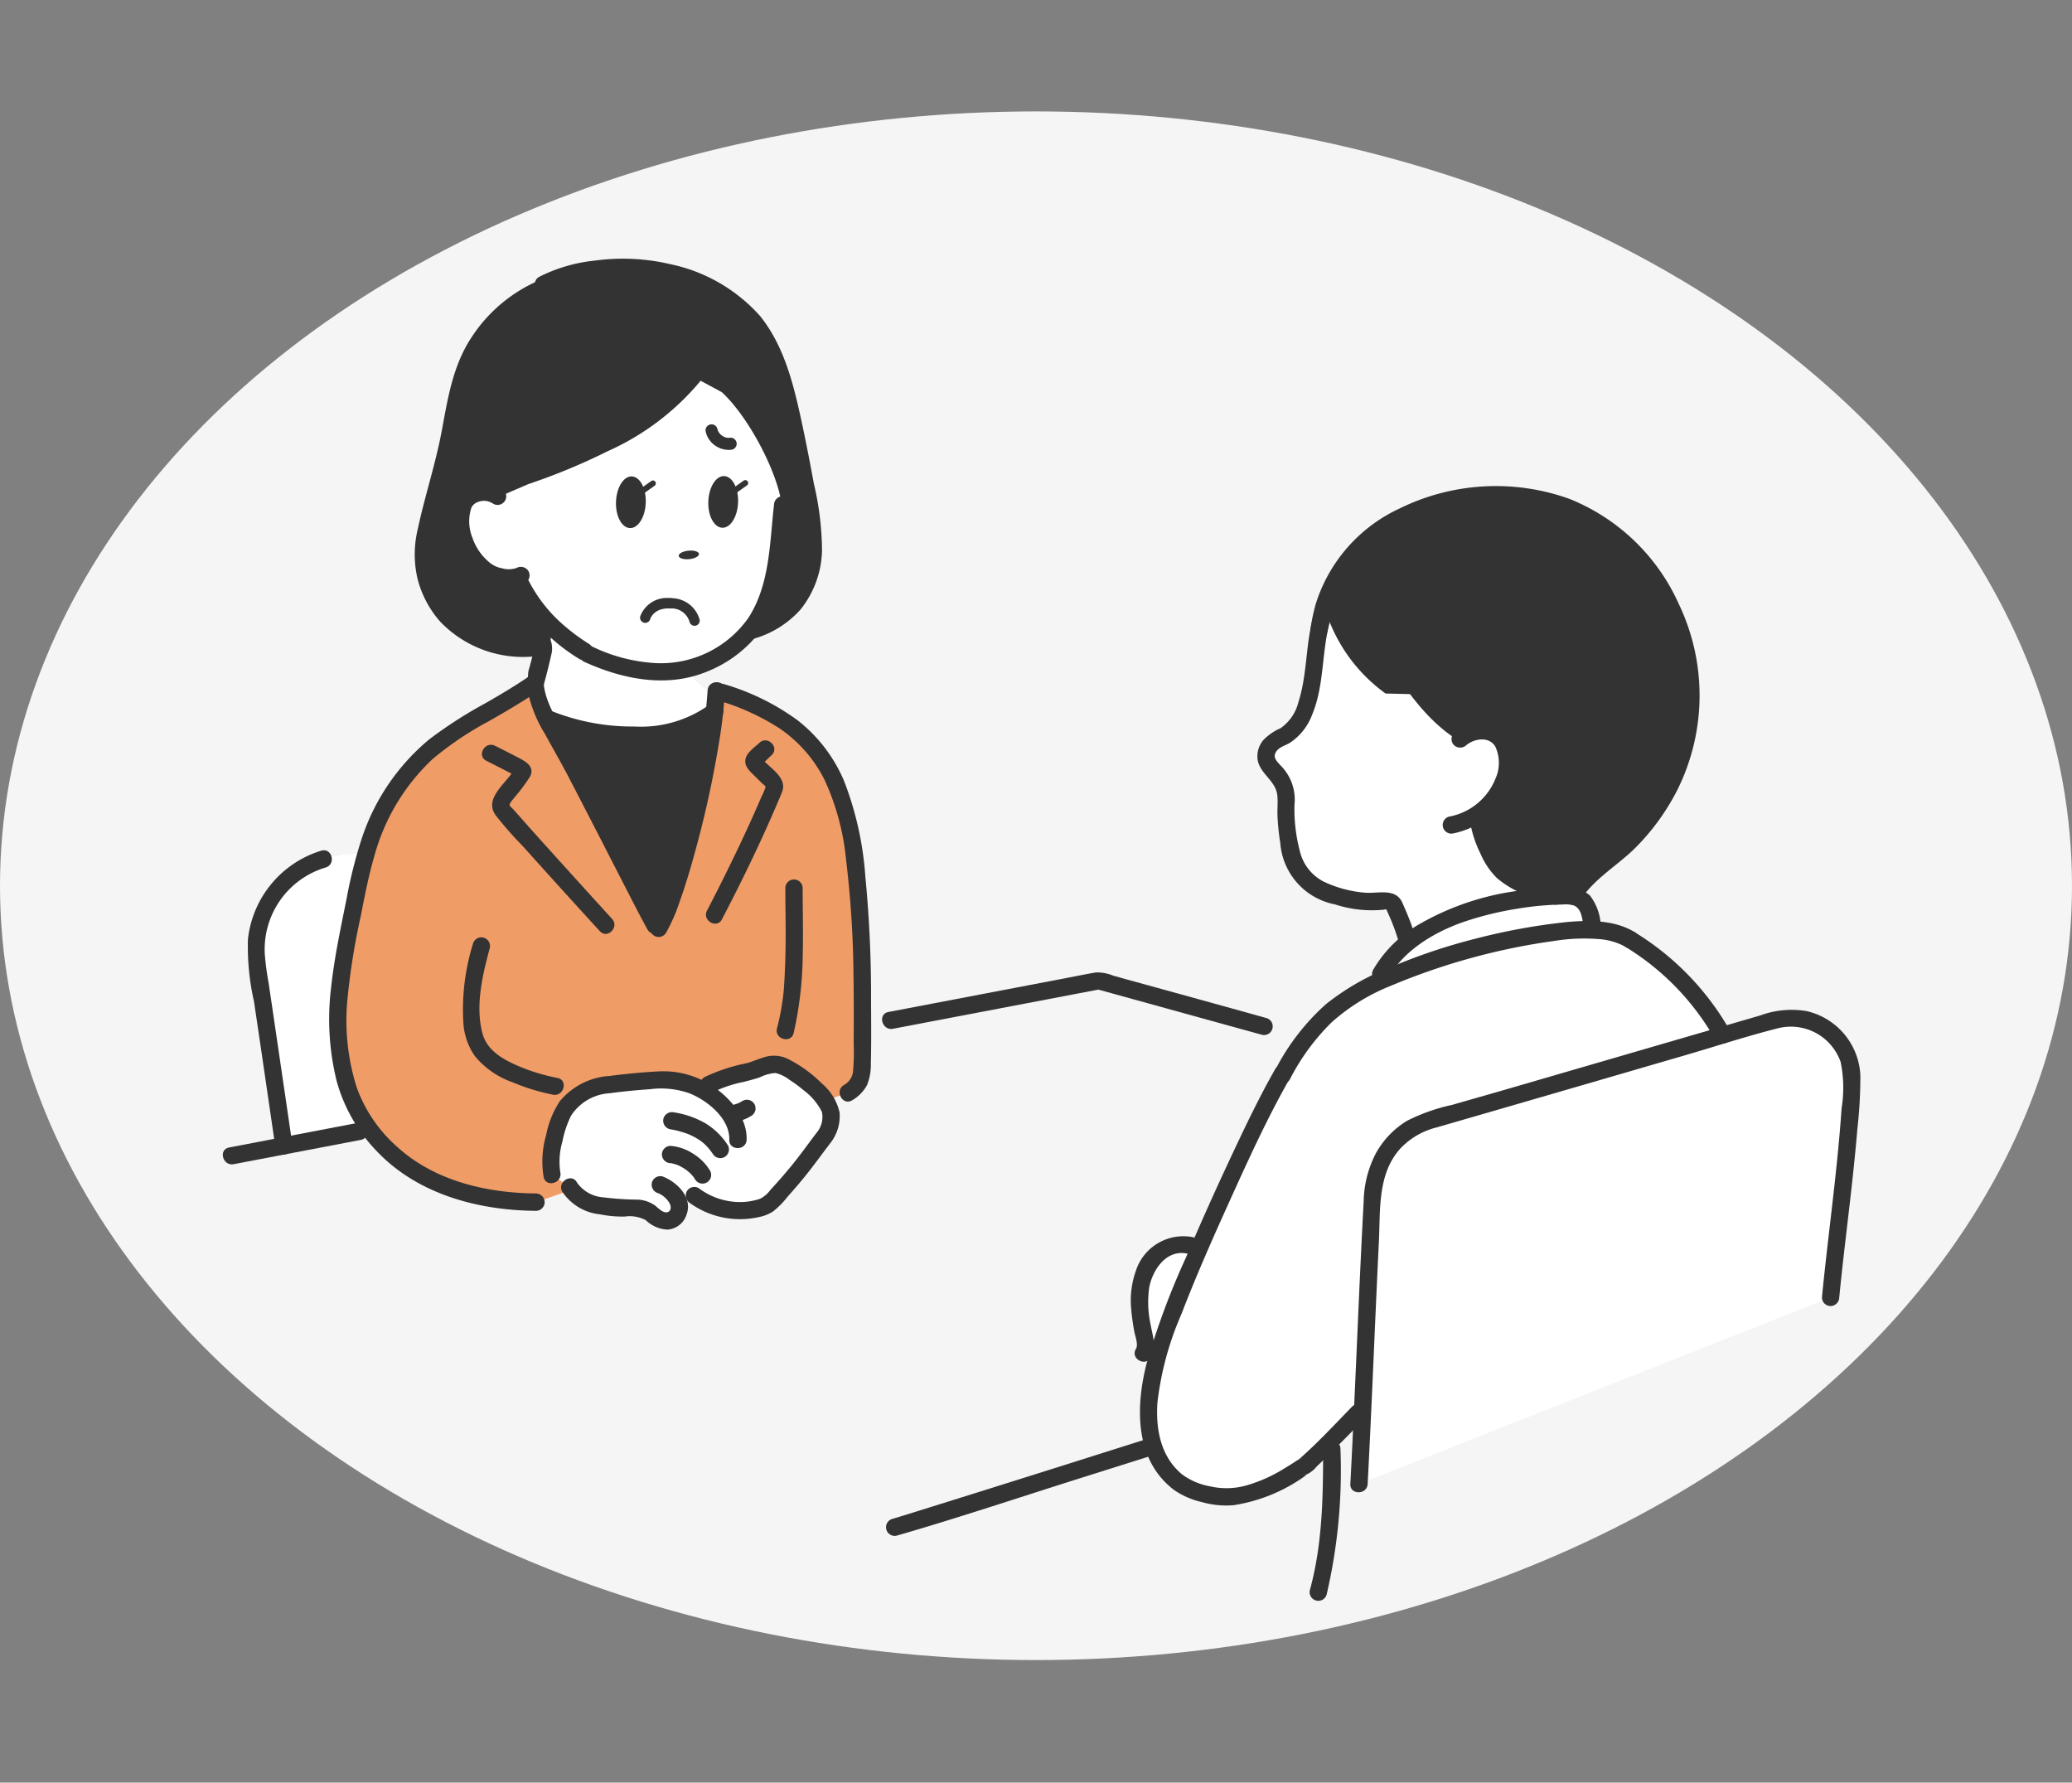 <svg xmlns="http://www.w3.org/2000/svg" xmlns:xlink="http://www.w3.org/1999/xlink" width="186" height="160" viewBox="0 0 186 160"><rect x="0" y="0" width="186" height="160" fill="#808080" stroke="none"/><defs><clipPath id="a"><rect width="150" height="160" transform="translate(1339 1415)" fill="#fff" stroke="#707070" stroke-width="1"/></clipPath><clipPath id="b"><rect width="147.003" height="120.449" fill="none"/></clipPath></defs><g transform="translate(-8810 -2744)"><ellipse cx="93" cy="69.5" rx="93" ry="69.5" transform="translate(8810 2754)" fill="#f5f5f5"/><g transform="translate(7489 1329)" clip-path="url(#a)"><g transform="translate(1341 1438.224)"><g clip-path="url(#b)"><path d="M214.892,227.782A3.7,3.7,0,0,0,213,228.966a5.637,5.637,0,0,0-1.192,3.519,17.641,17.641,0,0,0,.452,3.753,1.554,1.554,0,0,1-.105,1.22l1.208.5c.422-1.49.971-2.959,1.523-4.39.544-1.413,1.331-3.315,2.244-5.429a2.766,2.766,0,0,0-2.241-.351" transform="translate(-129.517 -139.223)" fill="#fff"/><path d="M66.408,52.454a16.719,16.719,0,0,1-3.877-2.78,17.3,17.3,0,0,1-1.926-2.412s-.554-.855-.788-1.346l-.158-.329a3.939,3.939,0,0,1-2.132-.441,5.42,5.42,0,0,1-2.046-2.412,5.05,5.05,0,0,1-.275-3.719,1.869,1.869,0,0,1,1.554-1.069,2.14,2.14,0,0,1,1.25.183,76.139,76.139,0,0,0,10.141-3.976,23.091,23.091,0,0,0,8.458-6.411c2.936.87,6.825,7.837,7.262,11.318-.174,1.5-.314,2.981-.469,4.369-.361,3.26-1.356,6.2-3.64,8.074a10.479,10.479,0,0,1-8,2.487,13.837,13.837,0,0,1-1.43-.2,19.182,19.182,0,0,1-3.916-1.337" transform="translate(-33.608 -16.964)" fill="#fff"/><path d="M245.978,65.765a17.934,17.934,0,0,0-.6,3.872c-.308,2.4-.725,5.721-3.04,6.7a2.249,2.249,0,0,0-1.121.925c-.644,1.144.334,1.782.9,2.534a3.7,3.7,0,0,1,.683,1.641,22.935,22.935,0,0,0,.148,3.51,9.718,9.718,0,0,0,.555,2.4,4.61,4.61,0,0,0,2.3,2.578,11.116,11.116,0,0,0,5.875,1.049.8.8,0,0,1,.9.564,21.368,21.368,0,0,1,1.047,2.707l.139.466a16.738,16.738,0,0,1,5.679-2.881,31.361,31.361,0,0,1,8.683-1.311,2.12,2.12,0,0,1,.423.039c.948-1.577,2.981-2.967,4.225-4.08a18.972,18.972,0,0,0,6.39-12.744,18.714,18.714,0,0,0-2.167-9.817c-3.682-6.755-8.431-8.323-11.388-8.99a18.863,18.863,0,0,0-8.6.187,15.5,15.5,0,0,0-9.067,5.819,13.035,13.035,0,0,0-2.149,5.652" transform="translate(-147.366 -33.335)" fill="#fff"/><path d="M264.835,55.214a15.409,15.409,0,0,0-8.664,5.716,13.684,13.684,0,0,0-1.7,3.558,14.569,14.569,0,0,0,5.515,7.87s1.934.045,3.181.078a14.243,14.243,0,0,0,4.034,3.638,2.6,2.6,0,0,1,1.082-.356,2.3,2.3,0,0,1,1.882.577,3.367,3.367,0,0,1,.7,2.914,5.8,5.8,0,0,1-2.5,3.9c-.012.4-.019.718-.019.718a10.069,10.069,0,0,0,1.95,4.313c.969,1.1,3.6,2.085,5.217,2.448l1.114.242c.861-1.693,3.062-3.18,4.379-4.36a18.972,18.972,0,0,0,6.39-12.744,18.71,18.71,0,0,0-2.168-9.812c-3.682-6.755-8.431-8.323-11.388-8.99a18.863,18.863,0,0,0-8.6.187q-.2.05-.4.1" transform="translate(-155.604 -33.335)" fill="#333"/><path d="M225.9,168.057c2.051-3.849,4.51-6.452,8.081-8.094a52.077,52.077,0,0,1,12.455-4.035c1.321-.26,2.652-.483,3.985-.681a16.231,16.231,0,0,1,4.783-.033,9.509,9.509,0,0,1,1.917.714,24.687,24.687,0,0,1,8.3,8.581c-8.455,2.461-18.832,5.486-26.334,7.65a7.248,7.248,0,0,0-5.094,6.746c-.35,6.4-.611,12.935-.89,19.067l-.421.432s-4.772,4.906-5.006,4.888c-2.307,1.521-4.826,2.856-7.485,2.626a9.322,9.322,0,0,1-3.376-1.086,6.743,6.743,0,0,1-2.776-4.4c-.667-3.81.716-7.666,2.108-11.281a217.555,217.555,0,0,1,9.8-21.26" transform="translate(-130.77 -94.811)" fill="#fff"/><path d="M16.855,140.292c.221-1.025.439-1.923.677-2.749-6.352-.414-10.576,4.44-9.752,9.922.668,4.421,1.678,11.343,2.393,16.24,2.093-.4,4.7-.9,7.7-1.471A12.282,12.282,0,0,1,15.756,158a25.082,25.082,0,0,1-.128-11.423c.492-2.593.866-4.611,1.227-6.289" transform="translate(-4.694 -84.089)" fill="#fff"/><path d="M76.906,87.784a19.183,19.183,0,0,0,3.916,1.337,13.845,13.845,0,0,0,1.43.2,10.99,10.99,0,0,0,3.867-.294l.158.453a1.594,1.594,0,0,0,.1.443,1.172,1.172,0,0,0,.284.346,7.8,7.8,0,0,0,1.715,1.2c-.028.459-.072.951-.129,1.47a10.192,10.192,0,0,1-6.007,2.082,20.127,20.127,0,0,1-9.074-1.476,9.241,9.241,0,0,1-1.04-3.18,2.567,2.567,0,0,0,.61-.983,22.527,22.527,0,0,0,.849-3.857A17.214,17.214,0,0,0,76.9,87.782" transform="translate(-44.105 -52.293)" fill="#fff"/><path d="M46.844,143.718l-2.409.847c-5.878-.016-10.8-1.869-13.929-5.284a12.869,12.869,0,0,1-3.166-5.47,25.082,25.082,0,0,1-.128-11.423c1.36-7.176,1.814-9.942,3.652-13.326,2.988-5.513,6.321-6.764,11.994-10.117l1.441-.995a12.917,12.917,0,0,0,1.783,4.589c.87,1.546,1.352,2.386,2.393,4.425,2.3,4.511,3.877,7.495,5.991,11.644l.606,1.092.242.435c1.8-2.75,4.985-15.412,5.26-21.472l.5.165,1.109.362c6.488,2.31,9.506,6.1,10.614,13.218.982,6.3.924,13.206.875,19.854a2.463,2.463,0,0,1-1.277,2.487Z" transform="translate(-16.276 -59.893)" fill="#f09c67"/><path d="M84.537,123.764l-.606-1.092c-2.114-4.149-3.691-7.133-5.991-11.644-1.041-2.04-1.523-2.879-2.393-4.425-.216-.389-.482-.872-.741-1.4a20.114,20.114,0,0,0,9.075,1.479,10.2,10.2,0,0,0,6.008-2.083c-.7,6.389-3.4,16.808-5.04,19.49" transform="translate(-45.741 -63.959)" fill="#333"/><path d="M81.071,24.232c-.5-2.861-1.137-6.307-1.776-9.143-.986-4.335-1.859-6.636-3.992-8.948A16.3,16.3,0,0,0,64.528,2a17.534,17.534,0,0,0-7.059,1.322l-.364.2-.239.134a12.31,12.31,0,0,0-3.2,1.9c-.208.185-.422.364-.629.551-.088.078-.174.161-.258.245A13.583,13.583,0,0,0,50.26,9.922c-1.109,2.249-1.4,5.587-1.971,8.187-.673,3.089-1.372,5.2-1.86,7.8a8.35,8.35,0,0,0,1.054,5.716c1.529,2.577,4.212,4.076,7.941,3.935l2.307-.088c.011-.076.023-.15.034-.228l.11-.55c-.411-.355-.638-.586-.638-.586a17.377,17.377,0,0,1-1.926-2.425s-.554-.86-.788-1.354L54.365,30a3.919,3.919,0,0,1-2.132-.443,5.443,5.443,0,0,1-2.046-2.426,5.105,5.105,0,0,1-.275-3.74,1.87,1.87,0,0,1,1.554-1.075,2.059,2.059,0,0,1,1.494.332l2.779-1.2A55.437,55.437,0,0,0,62.853,18.5a23.041,23.041,0,0,0,8.356-6.329l1.9,1.023c2.738,2.529,5.548,8.35,5.4,10.833-.144,1.306-.267,2.588-.4,3.8a13.227,13.227,0,0,1-2.494,6.96l.061,0a7.5,7.5,0,0,0,4.63-3.444,10.485,10.485,0,0,0,.768-7.114" transform="translate(-28.314 -1.22)" fill="#333"/><path d="M267.524,154.183c1.476-2.769,5.007-4.812,8.132-5.711a31.361,31.361,0,0,1,8.683-1.311,1.826,1.826,0,0,1,1.881,1.326l.308,1.509" transform="translate(-163.584 -89.983)" fill="#fff"/><path d="M262.519,217.214c.422-7.933.742-17.04,1.222-25.876a7.248,7.248,0,0,1,5.094-6.746c8.933-2.577,21.944-6.375,30.932-8.987a5.433,5.433,0,0,1,6.983,5.28c-.185,5.971-1.33,13.72-1.9,19.582" transform="translate(-160.523 -107.243)" fill="#fff"/><path d="M77.468,197.1c.561,1.191,2.042,1.515,3.332,1.781.971.2,2.415-.039,3.348.217.509.139,1.053.789,1.55.964a1.121,1.121,0,0,0,1.386-.421,1.392,1.392,0,0,0,.182-1.2,3.227,3.227,0,0,0-.283-.476l1.675-.1a6.693,6.693,0,0,0,4.313,1.328c.954-.078,2.2-.139,2.823-1.022a52.872,52.872,0,0,0,4.486-5.519,2.9,2.9,0,0,0,.505-2.69,10,10,0,0,0-4.1-3.683,1.927,1.927,0,0,0-1.612-.051c-1.464.617-3.325.845-4.752,1.491-.114.054-.223.1-.33.162a7.326,7.326,0,0,1-.765.422,7.235,7.235,0,0,0-2.773-.816,46.175,46.175,0,0,0-6.191.546,5.388,5.388,0,0,0-2.6,1.315,6.258,6.258,0,0,0-1.5,3.112A7.63,7.63,0,0,0,75.886,196l.7.486Z" transform="translate(-46.332 -113.782)" fill="#fff"/><path d="M252.315,273.773c0,4.276-.052,8.505-1.185,12.659a.778.778,0,0,0,1.5.413,49.137,49.137,0,0,0,1.241-13.072A.778.778,0,0,0,252.315,273.773Z" transform="translate(-153.541 -166.946)" fill="#333"/><path d="M154.231,281.094c5.5-1.587,10.943-3.414,16.4-5.137l6.8-2.144c.95-.3.544-1.8-.413-1.5-6.96,2.2-13.916,4.4-20.884,6.572-.77.239-1.539.486-2.314.709a.778.778,0,0,0,.413,1.5" transform="translate(-93.722 -166.488)" fill="#333"/><path d="M253.165,110.546a20.3,20.3,0,0,0-.7-1.932q-.147-.35-.3-.7c-.026-.057-.051-.117-.078-.173-.074-.148.108.26-.01-.029-.583-1.43-2.176-.866-3.369-.963a10.579,10.579,0,0,1-3.712-.99,4.124,4.124,0,0,1-2.091-2.529,14.746,14.746,0,0,1-.538-4.374,4.334,4.334,0,0,0-1.287-3.564c-.26-.294-.61-.622-.442-1.041.217-.544.859-.676,1.31-.95a5.184,5.184,0,0,0,2.01-2.541c1.094-2.635.834-5.558,1.573-8.276a.778.778,0,0,0-1.5-.413c-.676,2.487-.517,5.111-1.311,7.572a4.017,4.017,0,0,1-1.608,2.346,4.752,4.752,0,0,0-1.541,1.065,2.242,2.242,0,0,0-.494,1.865c.267,1.2,1.6,1.8,1.746,3.072.072.624-.012,1.3.02,1.929a21.046,21.046,0,0,0,.247,2.353A6.077,6.077,0,0,0,246,107.8a10.7,10.7,0,0,0,4.348.479c.309-.039.233-.107.359.185.059.133.121.265.18.4a18.156,18.156,0,0,1,.777,2.1c.291.954,1.791.547,1.5-.413Z" transform="translate(-146.163 -49.85)" fill="#333"/><path d="M275.529,89.719c1.223-1.974,3.425-3.179,5.032-4.814a20.445,20.445,0,0,0,3.716-5.167,19.012,19.012,0,0,0,.108-16.636,18.171,18.171,0,0,0-9.838-9.447,19.573,19.573,0,0,0-15.23.871,14.088,14.088,0,0,0-7.515,8.537,16.469,16.469,0,0,0-.451,2.09.8.8,0,0,0,.544.956.783.783,0,0,0,.956-.544A13,13,0,0,1,254,61.706a16.463,16.463,0,0,1,.956-1.659c.042-.063.085-.125.128-.186.027-.039.055-.074.082-.112.071-.1-.09.109.025-.031a14.311,14.311,0,0,1,3.513-3.069,17.959,17.959,0,0,1,14.518-1.805,16.057,16.057,0,0,1,9.025,7.545,17.485,17.485,0,0,1,1.12,15.647,18.653,18.653,0,0,1-3.338,5.175c-1.424,1.572-3.2,2.737-4.673,4.255a8.782,8.782,0,0,0-1.166,1.469c-.528.853.816,1.632,1.342.784Z" transform="translate(-153.68 -32.11)" fill="#333"/><path d="M283.984,109.108c.748-.6,2.053-.816,2.615.146a3.488,3.488,0,0,1-.017,2.914,5.56,5.56,0,0,1-4.155,3.357.778.778,0,0,0,.413,1.5,7.27,7.27,0,0,0,4.793-3.419c.986-1.837,1.438-4.919-.71-6.162a3.569,3.569,0,0,0-4.038.566.782.782,0,0,0,0,1.1.8.8,0,0,0,1.1,0" transform="translate(-172.358 -65.451)" fill="#333"/><path d="M267.454,88.633c1.785,2.921,3.663,5.885,6.544,7.845a.784.784,0,0,0,1.063-.279.792.792,0,0,0-.279-1.063c-2.645-1.8-4.351-4.611-5.987-7.288C268.275,87,266.931,87.776,267.454,88.633Z" transform="translate(-163.469 -53.492)" fill="#333"/><path d="M288.212,128.939a10.382,10.382,0,0,0,.922,2.731,6.77,6.77,0,0,0,1.5,2.193,8.7,8.7,0,0,0,2.313,1.38,17.6,17.6,0,0,0,2.751.948.778.778,0,0,0,.413-1.5,15.857,15.857,0,0,1-2.375-.789,11.456,11.456,0,0,1-1.116-.547,5.6,5.6,0,0,1-.887-.592,5.7,5.7,0,0,1-1.258-1.878,8.918,8.918,0,0,1-.765-2.36.783.783,0,0,0-.956-.544.8.8,0,0,0-.544.956Z" transform="translate(-176.219 -78.241)" fill="#333"/><path d="M91.664,34.133a8.909,8.909,0,0,0,4.29-2.642,8.783,8.783,0,0,0,1.935-5.3,26.747,26.747,0,0,0-.731-6c-.377-2.052-.773-4.1-1.224-6.139-.7-3.154-1.537-6.314-3.582-8.885a14.835,14.835,0,0,0-8.1-4.684,18.544,18.544,0,0,0-6.722-.32A14.227,14.227,0,0,0,72.5,1.625c-.873.488-.091,1.831.784,1.342A12.823,12.823,0,0,1,77.064,1.8a16.98,16.98,0,0,1,5.5-.066,16.35,16.35,0,0,1,4.748,1.515,12.209,12.209,0,0,1,3.225,2.2c1.978,2,2.859,4.735,3.518,7.4.452,1.826.823,3.673,1.181,5.519s.763,3.691,1,5.549a8.848,8.848,0,0,1-.99,5.944,7.011,7.011,0,0,1-3.99,2.778c-.952.3-.546,1.8.413,1.5Z" transform="translate(-44.098 0)" fill="#333"/><path d="M56.283,4.143a13.658,13.658,0,0,0-6.849,5.432c-1.691,2.57-2.12,5.5-2.673,8.439-.56,2.974-1.528,5.854-2.154,8.812a9.633,9.633,0,0,0-.012,4.382,9.292,9.292,0,0,0,2.044,3.872,10.3,10.3,0,0,0,8.212,3.134.8.8,0,1,0,0-1.591A8.869,8.869,0,0,1,48.3,34.472a7.571,7.571,0,0,1-2.147-6.984c.563-2.737,1.453-5.4,2.023-8.135.532-2.55.713-5.348,1.941-7.7a12.182,12.182,0,0,1,6.607-5.973c.995-.34.566-1.877-.439-1.534Z" transform="translate(-27.118 -2.502)" fill="#333"/><path d="M266.979,153.353c1.353-2.481,4.062-4.1,6.652-5.026a29.085,29.085,0,0,1,5.032-1.243q1.3-.216,2.622-.305.688-.047,1.378-.058a2.692,2.692,0,0,1,.95.074c.821.292.8,1.462.95,2.187.2.979,1.7.565,1.5-.413a4.735,4.735,0,0,0-.962-2.646,3,3,0,0,0-2.16-.759,26.9,26.9,0,0,0-3.118.2,24.1,24.1,0,0,0-10.332,3.289,11.282,11.282,0,0,0-3.851,3.919c-.479.878.862,1.663,1.342.784Z" transform="translate(-162.368 -88.76)" fill="#333"/><path d="M153.307,169.914l18.684-3.563h-.413l14.846,4.1a.778.778,0,0,0,.413-1.5q-6.159-1.713-12.324-3.406l-1.435-.4a3.776,3.776,0,0,0-1.573-.286c-1.035.179-2.066.394-3.1.59q-3.472.66-6.943,1.324l-8.57,1.635C151.912,168.6,152.328,170.1,153.307,169.914Z" transform="translate(-93.148 -100.799)" fill="#333"/><path d="M323.6,156.74a22.96,22.96,0,0,1,8.017,8.3.778.778,0,0,0,1.342-.784,24.554,24.554,0,0,0-8.574-8.861A.778.778,0,0,0,323.6,156.74Z" transform="translate(-197.648 -94.952)" fill="#333"/><path d="M275.245,154c-1.777-1.1-4.145-1.091-6.143-.9a55.46,55.46,0,0,0-8.216,1.507,51.408,51.408,0,0,0-7.277,2.428,22.269,22.269,0,0,0-6.058,3.414,20.315,20.315,0,0,0-4.592,5.962c-.473.881.868,1.667,1.342.784a19.786,19.786,0,0,1,3.741-5.1,17.935,17.935,0,0,1,5.366-3.3,58.393,58.393,0,0,1,14.665-4.013,16.81,16.81,0,0,1,3.995-.155,5.678,5.678,0,0,1,2.393.716c.852.529,1.632-.816.784-1.342Z" transform="translate(-148.503 -93.559)" fill="#333"/><path d="M262.072,216.025c.384-7.24.652-14.485,1.008-21.726.141-2.882-.141-6.142,1.966-8.422a6.689,6.689,0,0,1,3.222-1.855q2.052-.592,4.1-1.187,9.092-2.634,18.183-5.284c2.791-.812,5.575-1.729,8.392-2.438a4.733,4.733,0,0,1,5.589,3.041,11.468,11.468,0,0,1,.083,4.155c-.109,1.648-.261,3.293-.429,4.936-.335,3.262-.746,6.515-1.1,9.775q-.124,1.129-.233,2.26a.783.783,0,0,0,.777.777.794.794,0,0,0,.777-.777c.325-3.341.751-6.669,1.12-10,.188-1.7.364-3.4.505-5.111a42.166,42.166,0,0,0,.27-4.806,6.212,6.212,0,0,0-4.841-5.784,8.146,8.146,0,0,0-4.167.4l-4.327,1.259q-9.446,2.749-18.892,5.495L269.652,182a16.775,16.775,0,0,0-4.032,1.421,7.827,7.827,0,0,0-2.816,2.936,9.705,9.705,0,0,0-1.088,4.258c-.408,7.61-.689,15.225-1.065,22.836q-.063,1.285-.132,2.57c-.053,1,1.5,1,1.554,0Z" transform="translate(-159.3 -106.054)" fill="#333"/><path d="M224.074,186.485c-1.438,2.519-2.691,5.149-3.924,7.773q-2.137,4.546-4.107,9.169a67.613,67.613,0,0,0-3.542,9.538c-1,3.924-1.07,8.678,2.482,11.352a7.2,7.2,0,0,0,2.475,1.076,7.933,7.933,0,0,0,2.85.28,14.831,14.831,0,0,0,6.559-2.723l-.392.106a2.453,2.453,0,0,0,1.3-.859c.59-.556,1.166-1.129,1.738-1.7q1.269-1.268,2.519-2.554c.7-.718-.4-1.818-1.1-1.1-1.521,1.564-3.021,3.186-4.66,4.628-.055.048-.113.093-.166.142s.178-.09.009-.013c.5-.225.394-.134.155-.068a1.791,1.791,0,0,0-.475.267q-.473.305-.956.594a13.315,13.315,0,0,1-3.444,1.524,6.569,6.569,0,0,1-3.2.063,6.077,6.077,0,0,1-2.5-1.065c-1.934-1.6-2.379-4.057-2.22-6.447a27.711,27.711,0,0,1,2.157-7.954c1.29-3.357,2.746-6.652,4.228-9.927,1.729-3.821,3.476-7.671,5.556-11.317a.778.778,0,0,0-1.342-.784Z" transform="translate(-129.575 -113.798)" fill="#333"/><path d="M215.358,225.835a4.478,4.478,0,0,0-5.129,3.069,7.9,7.9,0,0,0-.4,3.415c.052.667.155,1.331.274,1.989.072.4.38,1.178.148,1.554-.526.855.816,1.635,1.342.784.561-.911.124-2.063-.039-3.031a9.453,9.453,0,0,1-.117-3.231c.3-1.645,1.593-3.536,3.511-3.049a.778.778,0,0,0,.413-1.5Z" transform="translate(-128.279 -138.017)" fill="#333"/><path d="M.973,203.352,12.4,201.169c.981-.187.566-1.685-.413-1.5Q6.272,200.758.56,201.853c-.981.188-.566,1.686.413,1.5Z" transform="translate(0 -122.083)" fill="#333"/><path d="M12.308,136.684a9.379,9.379,0,0,0-6.574,7.943,22.265,22.265,0,0,0,.544,5.6q.462,3.1.916,6.209.509,3.472,1.015,6.944a.782.782,0,0,0,.956.544.8.8,0,0,0,.544-.956q-.86-5.873-1.725-11.743-.2-1.377-.409-2.753a24.473,24.473,0,0,1-.329-2.5,7.669,7.669,0,0,1,5.478-7.785c.949-.3.544-1.8-.413-1.5Z" transform="translate(-3.476 -83.553)" fill="#333"/><path d="M73.386,104.718a20.74,20.74,0,0,0,8.392,1.54,11.893,11.893,0,0,0,7.46-2.361.782.782,0,0,0,0-1.1.794.794,0,0,0-1.1,0,10.5,10.5,0,0,1-6.665,1.91,19.539,19.539,0,0,1-7.677-1.489.781.781,0,0,0-.956.544.8.8,0,0,0,.544.956Z" transform="translate(-44.526 -62.723)" fill="#333"/><path d="M56.35,157.338a19.775,19.775,0,0,0-.875,6.987,5.832,5.832,0,0,0,1.042,3.118,7.687,7.687,0,0,0,3.38,2.344A18.75,18.75,0,0,0,63.52,170.9c.976.2,1.394-1.3.413-1.5a17.443,17.443,0,0,1-3.613-1.112c-1.356-.6-2.736-1.377-3.135-2.93-.642-2.494.019-5.193.664-7.607a.778.778,0,0,0-1.5-.413Z" transform="translate(-33.886 -95.871)" fill="#333"/><path d="M43.19,142.514c-4.415-.025-9.076-1.1-12.438-4.123a13.05,13.05,0,0,1-3.667-5.3,19.83,19.83,0,0,1-.881-7.809,61.236,61.236,0,0,1,1.222-7.7c.35-1.811.706-3.629,1.225-5.4a18.63,18.63,0,0,1,5.206-8.648,29.125,29.125,0,0,1,5.081-3.419c1.538-.883,3.05-1.758,4.51-2.764.818-.565.042-1.912-.784-1.342-1.308.9-2.651,1.7-4.032,2.491a39.712,39.712,0,0,0-5.077,3.264,19.517,19.517,0,0,0-6.12,9.111,42.752,42.752,0,0,0-1.3,5.234c-.526,2.63-1.1,5.276-1.383,7.946a23.189,23.189,0,0,0,.5,8.365,14.557,14.557,0,0,0,3.5,6.192c3.667,3.955,9.192,5.434,14.433,5.463a.778.778,0,0,0,0-1.554Z" transform="translate(-15.032 -58.62)" fill="#333"/><path d="M107.344,197.332a7.708,7.708,0,0,0,6.188,1.258,3.58,3.58,0,0,0,1.268-.5,7.719,7.719,0,0,0,1.316-1.335c.65-.721,1.28-1.46,1.879-2.225.657-.837,1.282-1.7,1.926-2.546a3.914,3.914,0,0,0,.855-2.786,4.737,4.737,0,0,0-1.593-2.6,11.882,11.882,0,0,0-2.885-2.124,2.882,2.882,0,0,0-2.034-.3c-.619.15-1.213.435-1.83.606a16.178,16.178,0,0,0-3.808,1.259.778.778,0,0,0,.784,1.342,11.342,11.342,0,0,1,2.8-.932c.474-.124.948-.248,1.414-.4a3.532,3.532,0,0,1,1.4-.388,3.246,3.246,0,0,1,1.253.609,10.7,10.7,0,0,1,1.223.9,5.51,5.51,0,0,1,1.694,1.986,2.215,2.215,0,0,1-.505,1.9c-.551.723-1.081,1.462-1.638,2.181q-.736.951-1.53,1.855-.47.537-.954,1.061a2.551,2.551,0,0,1-.939.8,5.714,5.714,0,0,1-2.571.237,6.159,6.159,0,0,1-2.927-1.2.782.782,0,0,0-1.063.279.8.8,0,0,0,.279,1.063Z" transform="translate(-65.41 -112.575)" fill="#333"/><path d="M117.158,196.27a4,4,0,0,0,.622-.194,4.267,4.267,0,0,0,.7-.342.816.816,0,0,0,.357-.466.591.591,0,0,0,.014-.311.58.58,0,0,0-.092-.289.777.777,0,0,0-1.063-.279h0a3.216,3.216,0,0,1-.472.245l.186-.078a4.028,4.028,0,0,1-.668.213.791.791,0,0,0-.466.357.872.872,0,0,0-.078.6.786.786,0,0,0,.357.466.84.84,0,0,0,.6.078Z" transform="translate(-71.04 -118.799)" fill="#333"/><path d="M86.872,213.454a2.186,2.186,0,0,1,1,.851c.17.26.237.746-.158.862s-.87-.427-1.154-.629a2.942,2.942,0,0,0-1.476-.5,25.943,25.943,0,0,1-3.137-.207,3.14,3.14,0,0,1-2.344-1.313c-.453-.894-1.795-.106-1.342.784a4.607,4.607,0,0,0,3.4,2.056,10.06,10.06,0,0,0,2.209.2,3.118,3.118,0,0,1,1.9.322,2.98,2.98,0,0,0,1.952.849,1.933,1.933,0,0,0,1.71-1.352c.568-1.518-.837-2.919-2.154-3.419a.784.784,0,0,0-.956.544.8.8,0,0,0,.544.956Z" transform="translate(-47.8 -129.589)" fill="#333"/><path d="M92.175,193.855c.065-2.1-1.657-3.976-3.35-5.006a8.027,8.027,0,0,0-4.662-1.127c-1.424.078-2.848.216-4.261.4a6.32,6.32,0,0,0-4.5,2.275,8.345,8.345,0,0,0-1.22,3.021,8.488,8.488,0,0,0-.23,3.775c.2.979,1.7.565,1.5-.413a6.413,6.413,0,0,1,.188-2.774,9.041,9.041,0,0,1,.779-2.32,4.44,4.44,0,0,1,3.49-2.011c1.166-.163,2.409-.277,3.609-.362a7.665,7.665,0,0,1,3.508.364c1.609.629,3.652,2.27,3.593,4.172-.031,1,1.523,1,1.554,0Z" transform="translate(-45.152 -114.776)" fill="#333"/><path d="M102.3,198.677a8.509,8.509,0,0,1,1.448.361c.1.034.191.069.285.107.067.027.127.055.026.01l.145.066c.183.085.362.179.536.281q.227.133.44.288c.015.011.132.117.046.033s.019.017.039.034c.062.052.122.1.181.159a4.621,4.621,0,0,1,.4.425l.092.111c.146.179-.043-.063.035.044s.148.2.218.3a.777.777,0,0,0,1.342-.784,6.284,6.284,0,0,0-1.955-1.928,8.092,8.092,0,0,0-2.86-1.01.8.8,0,0,0-.956.544.787.787,0,0,0,.544.956Z" transform="translate(-62.203 -120.555)" fill="#333"/><path d="M102.2,206.494c.029,0,.058.005.087.007.142.01-.068-.018-.081-.012.033-.017.145.026.183.035a3.308,3.308,0,0,1,.395.117l.1.036c.123.045-.139-.062-.052-.023.064.028.127.057.19.088.134.066.265.14.392.219.061.038.121.078.18.119l.088.063c.1.073,0,.008-.037-.03.1.1.221.182.323.282s.2.212.3.324c.058.067-.119-.166-.034-.044l.058.082c.041.06.078.122.117.185a.777.777,0,0,0,1.342-.784,4.559,4.559,0,0,0-1.547-1.538,4.353,4.353,0,0,0-1.994-.68.781.781,0,0,0-.777.777.8.8,0,0,0,.777.777Z" transform="translate(-62.017 -125.315)" fill="#333"/><path d="M57.424,52.409a3,3,0,0,0-3.4.146,3.155,3.155,0,0,0-1.062,2.553,6.456,6.456,0,0,0,2.975,5.525,4.1,4.1,0,0,0,3.607.228.783.783,0,0,0,.279-1.063.8.8,0,0,0-1.063-.279,2.127,2.127,0,0,1-1.321.025,2.379,2.379,0,0,1-1.095-.505,4.909,4.909,0,0,1-1.544-2.22,3.916,3.916,0,0,1-.1-2.7,1.6,1.6,0,0,1,.12-.2c-.1.137.034-.035.053-.054a1.064,1.064,0,0,1,.413-.263,1.453,1.453,0,0,1,1.356.142.777.777,0,1,0,.791-1.337l-.007,0Z" transform="translate(-32.387 -31.767)" fill="#333"/><path d="M66.871,74.5a16.475,16.475,0,0,0,5.938,6.253.832.832,0,0,0,1.126-.2.806.806,0,0,0-.2-1.116,17.769,17.769,0,0,1-2.123-1.549,14.943,14.943,0,0,1-1.2-1.131,13.5,13.5,0,0,1-2.086-2.953.813.813,0,0,0-1.081-.373.8.8,0,0,0-.375,1.071Z" transform="translate(-40.84 -44.853)" fill="#333"/><path d="M82.811,69.7c3.436,1.571,7.4,2.39,11.019.91a11.173,11.173,0,0,0,4.459-3.184,12,12,0,0,0,2.236-4.768,57.735,57.735,0,0,0,.911-7.032.782.782,0,0,0-.777-.777.8.8,0,0,0-.777.777c-.386,3.416-.367,7.2-2.321,10.179a9.611,9.611,0,0,1-8.3,4.027,14.936,14.936,0,0,1-5.67-1.473.8.8,0,0,0-1.063.279.784.784,0,0,0,.279,1.063Z" transform="translate(-50.403 -33.539)" fill="#333"/><path d="M113.927,99.715a21.156,21.156,0,0,1,5.332,2.435,12.215,12.215,0,0,1,4.08,4.626,22.2,22.2,0,0,1,1.953,7.268,92.853,92.853,0,0,1,.66,10.44c.032,1.989.028,3.979.016,5.968a19.751,19.751,0,0,1-.061,2.56,1.588,1.588,0,0,1-.845,1.2c-.833.546-.055,1.892.784,1.342a3.422,3.422,0,0,0,1.324-1.365,4.8,4.8,0,0,0,.338-1.886c.049-1.889.028-3.785.019-5.672a110.316,110.316,0,0,0-.514-11.158,29.266,29.266,0,0,0-1.915-8.586,13.685,13.685,0,0,0-4.111-5.388,21.239,21.239,0,0,0-6.649-3.283c-.953-.311-1.36,1.189-.413,1.5Z" transform="translate(-69.334 -60.032)" fill="#333"/><path d="M70.117,96.777a11.816,11.816,0,0,0,1.687,4.615c.7,1.289,1.438,2.559,2.117,3.863,1.711,3.288,3.4,6.59,5.093,9.886.652,1.265,1.291,2.534,1.981,3.778.486.875,1.828.092,1.342-.784-3.043-5.481-5.637-11.205-8.713-16.668-.8-1.421-1.826-3.022-1.954-4.688-.076-.991-1.632-1-1.554,0Z" transform="translate(-42.873 -58.721)" fill="#333"/><path d="M103.828,98.571a53.961,53.961,0,0,1-1.344,8.823,81.27,81.27,0,0,1-2.462,9.139,14.546,14.546,0,0,1-1.278,3.02.778.778,0,0,0,1.342.784,15.7,15.7,0,0,0,1.237-2.827c.493-1.373.913-2.772,1.3-4.177a93.078,93.078,0,0,0,2.2-9.911,42.716,42.716,0,0,0,.561-4.85c.047-1-1.507-1-1.554,0" transform="translate(-60.308 -59.816)" fill="#333"/><path d="M128.754,144.113c0,1.943.054,3.885.012,5.828-.024,1.117-.071,2.235-.152,3.349a21.515,21.515,0,0,1-.613,3.458c-.233.971,1.265,1.387,1.5.413a33.246,33.246,0,0,0,.816-7.075c.047-1.99-.008-3.98-.009-5.971a.778.778,0,0,0-1.554,0Z" transform="translate(-78.255 -87.663)" fill="#333"/><path d="M60.259,113.724q.64.321,1.278.646.346.178.691.357l.406.214c.068.036.283.228.22.085l-.106-.392v.1l.106-.392c-.593,1.282-2.887,2.666-1.762,4.261a32.242,32.242,0,0,0,2.429,2.764q3.443,3.846,6.931,7.651c.675.741,1.772-.361,1.1-1.1q-3.225-3.539-6.433-7.1-1.2-1.336-2.387-2.684c-.075-.086-.361-.327-.381-.427-.035-.176.4-.622.512-.78a14.529,14.529,0,0,0,1.334-1.806c.481-.954-.58-1.427-1.252-1.777-.63-.328-1.265-.649-1.9-.967-.894-.446-1.68.894-.784,1.342Z" transform="translate(-36.606 -68.664)" fill="#333"/><path d="M116.438,111.481c-.4.374-1.083.835-1.233,1.374-.181.651.272,1.084.695,1.5q.321.315.637.635c.126.128.513.411.544.576v-.413a6.058,6.058,0,0,1-.454,1.148q-.316.738-.641,1.469-.7,1.57-1.438,3.12-1.36,2.851-2.819,5.651c-.461.886.88,1.673,1.342.784,1.318-2.534,2.59-5.094,3.772-7.693q.833-1.831,1.607-3.688c.575-1.378-1.182-2.234-1.913-3.162l.2.343c.078.192-.152.274.043.171a1.835,1.835,0,0,0,.3-.285l.456-.43c.728-.688-.372-1.787-1.1-1.1Z" transform="translate(-68.262 -68.035)" fill="#333"/><path d="M71.953,91.1c.252-.917.486-1.849.692-2.8a2.206,2.206,0,0,0-.078-1.026c-.216-.636-.692-.849-1.063-.478h0l-.155.208a1.72,1.72,0,0,0-.2.588q-.128.59-.272,1.171l.078-.318q-.163.661-.342,1.309a1.521,1.521,0,0,0-.092.495,1.714,1.714,0,0,0,.014.533,1.5,1.5,0,0,0,.357.8.51.51,0,0,0,.6.133.989.989,0,0,0,.466-.612Z" transform="translate(-43.112 -52.964)" fill="#333"/><path d="M105.34,67.9c.024.21.45.338.952.286s.889-.265.865-.474-.45-.338-.952-.286-.889.264-.865.474" transform="translate(-64.412 -41.224)" fill="#333"/><path d="M102.81,78.407a.463.463,0,0,0-.048.925,1.674,1.674,0,0,1,1.708,1.2.464.464,0,0,0,.91-.178,2.625,2.625,0,0,0-2.556-1.942h-.014" transform="translate(-62.572 -47.944)" fill="#333"/><path d="M99.1,78.391a2.549,2.549,0,0,0-2.65,1.6.464.464,0,1,0,.885.276c.034-.1.374-1.029,1.818-.945a.457.457,0,0,0,.493-.431.463.463,0,0,0-.431-.493l-.116-.006" transform="translate(-58.964 -47.932)" fill="#333"/><path d="M112.613,38.745c.019.088-.03-.1-.009-.04.007.022.013.045.021.066a1.237,1.237,0,0,0,.046.116.293.293,0,0,0,.03.063c-.007-.008-.067-.114-.027-.051.023.035.044.071.068.105s.056.075.085.111l.037.042c.044.051-.1-.1-.032-.034a2.089,2.089,0,0,0,.207.171l.047.032c.09.059-.029-.028-.04-.023.014-.006.1.051.113.059.038.018.077.035.117.051l.066.024c.1.035-.04-.01-.04-.01a1.472,1.472,0,0,0,.249.045l.07,0c.06.005-.142,0-.04,0,.047,0,.094-.005.141-.011a.543.543,0,0,1,.119,1.08,2.143,2.143,0,0,1-1.481-.4,2.077,2.077,0,0,1-.827-1.279.545.545,0,0,1,.116-.4.556.556,0,0,1,.364-.2.546.546,0,0,1,.4.116.624.624,0,0,1,.2.364" transform="translate(-68.196 -23.397)" fill="#333"/><path d="M117.382,52.4a.259.259,0,0,0,.262-.023l1.109-.788a.261.261,0,0,0-.3-.425l-1.109.789a.26.26,0,0,0-.062.363.256.256,0,0,0,.1.085" transform="translate(-71.685 -31.257)" fill="#333"/><path d="M114.847,52.577c-.048,1.281-.685,2.3-1.422,2.269s-1.3-1.088-1.249-2.369.685-2.3,1.422-2.269,1.3,1.088,1.249,2.369" transform="translate(-68.591 -30.701)" fill="#333"/><path d="M93.514,52.65c-.048,1.281-.685,2.3-1.422,2.269s-1.3-1.088-1.249-2.369.685-2.3,1.422-2.269,1.3,1.088,1.249,2.369" transform="translate(-55.546 -30.745)" fill="#333"/><path d="M96.05,52.477a.259.259,0,0,0,.262-.023l1.109-.789a.261.261,0,0,0-.3-.425l-1.109.789a.26.26,0,0,0-.062.363.257.257,0,0,0,.1.085" transform="translate(-58.641 -31.302)" fill="#333"/></g></g></g></g></svg>